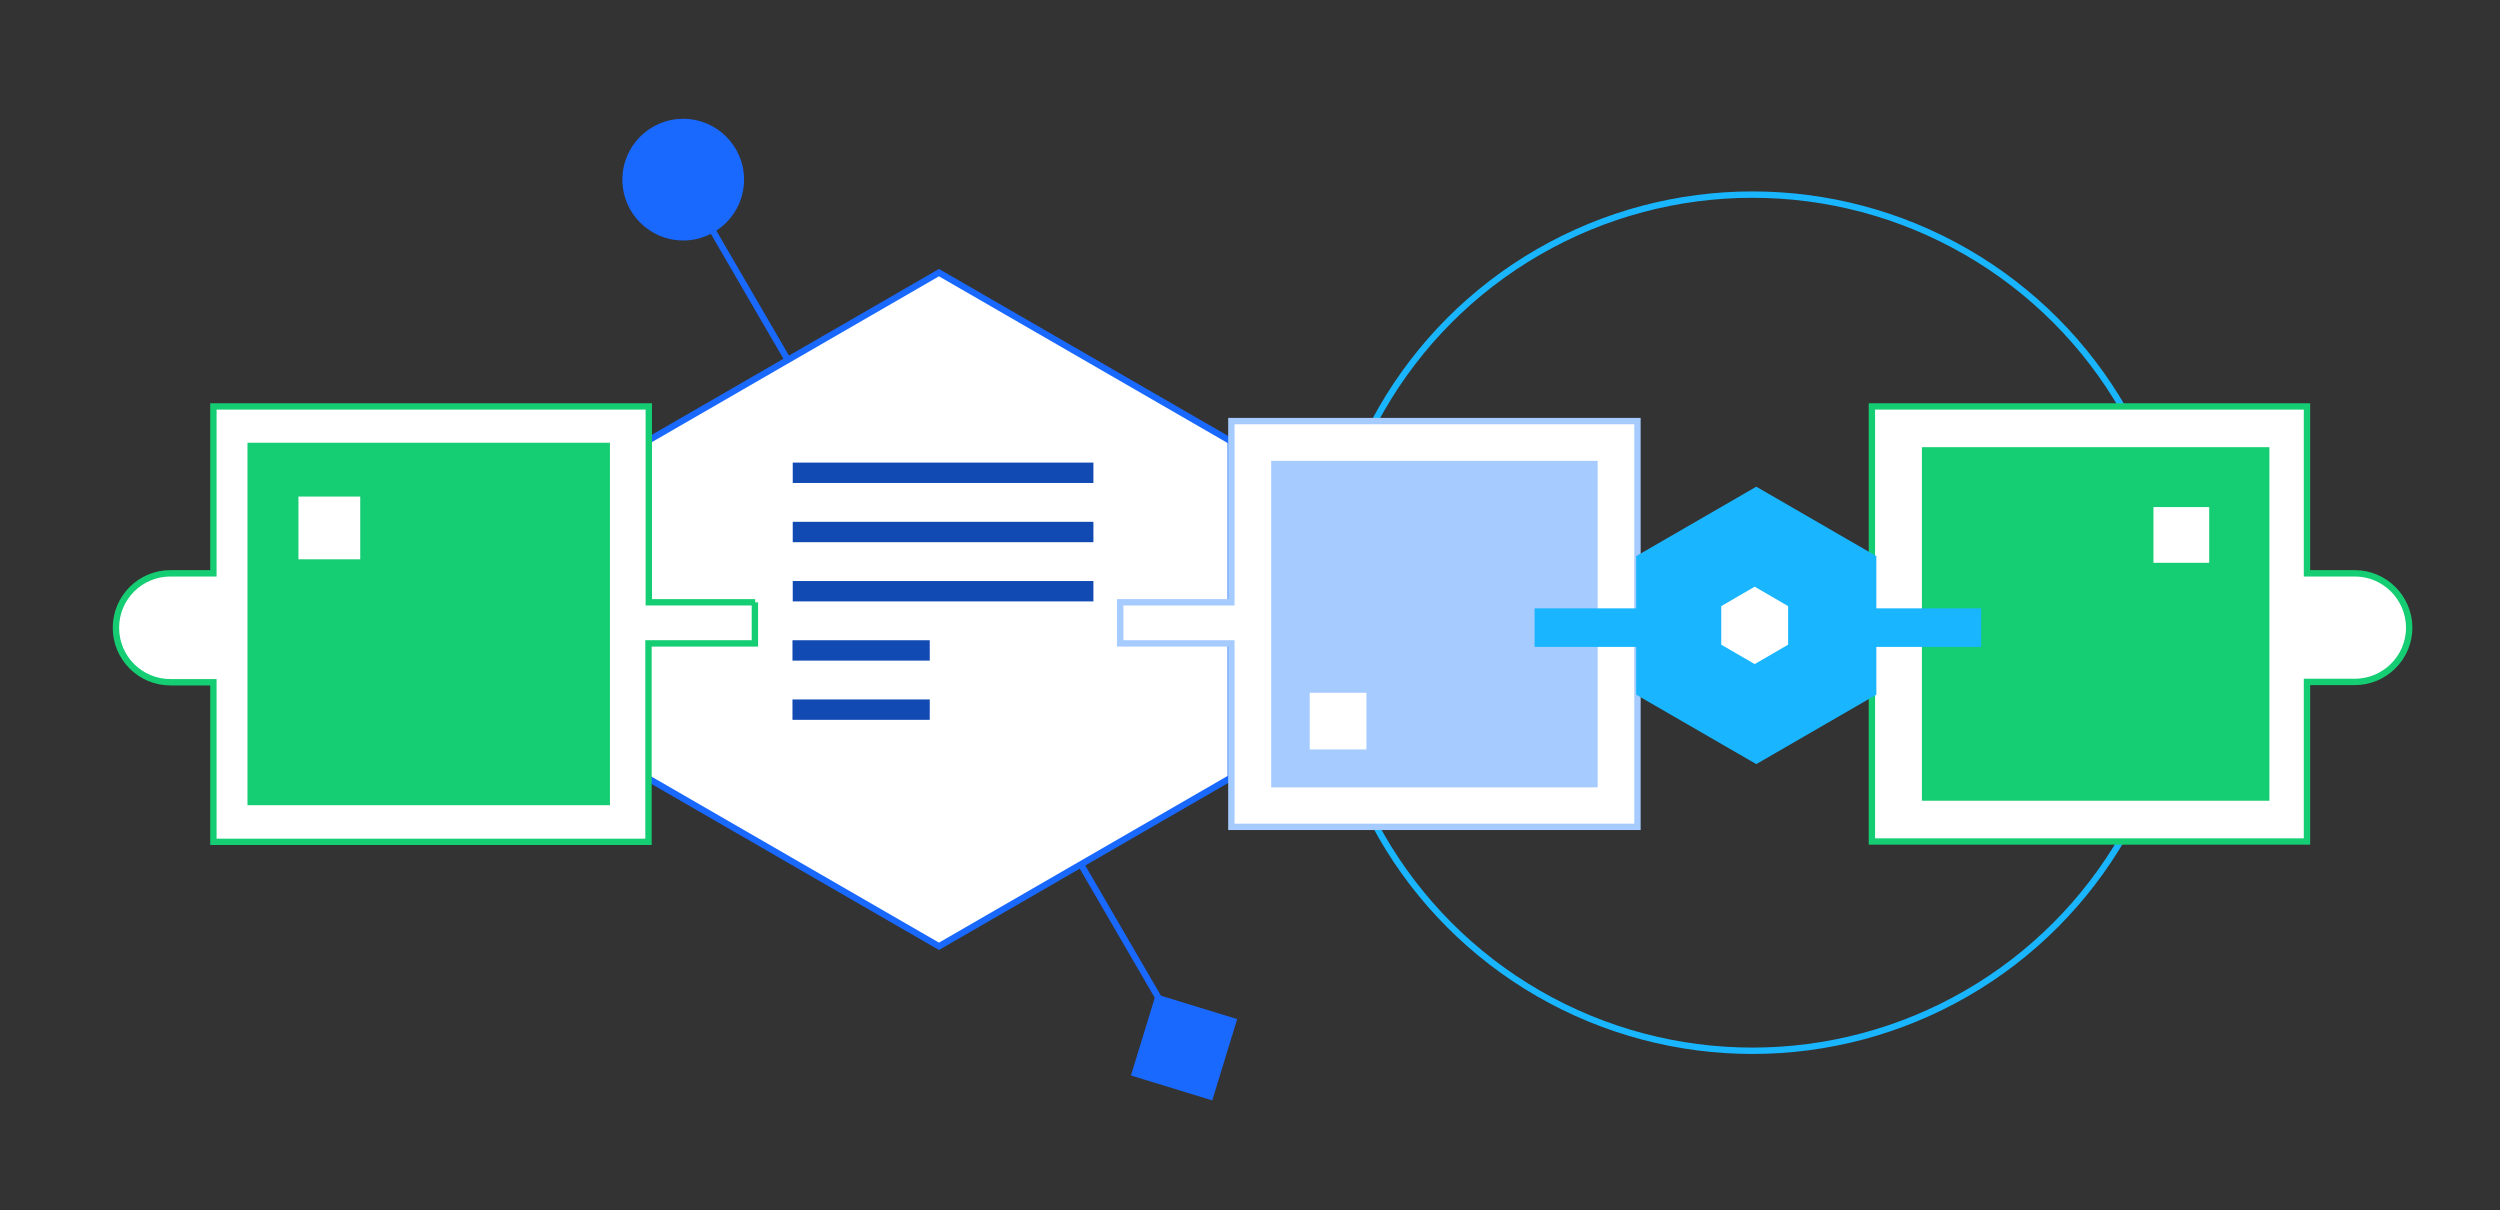 <?xml version="1.0" encoding="UTF-8"?> <!-- Generator: Adobe Illustrator 22.0.0, SVG Export Plug-In . SVG Version: 6.00 Build 0) --> <svg xmlns="http://www.w3.org/2000/svg" xmlns:xlink="http://www.w3.org/1999/xlink" version="1.1" id="Layer_1" x="0px" y="0px" viewBox="0 0 784.9 379.9" style="enable-background:new 0 0 784.9 379.9;" xml:space="preserve"><rect x="0" y="0" width="784.9" height="379.9" fill="#333333" stroke="none"/> <style type="text/css"> .st0{fill:none;stroke:#1969FF;stroke-width:2;stroke-miterlimit:10;} .st1{fill:#FFFFFF;stroke:#1969FF;stroke-width:2;stroke-miterlimit:10;} .st2{fill:none;stroke:#19B6FF;stroke-width:2;stroke-miterlimit:10;} .st3{fill:#1969FF;} .st4{fill:#FFFFFF;stroke:#15CD72;stroke-width:2;stroke-miterlimit:10;} .st5{fill:#FFFFFF;stroke:#A5CBFF;stroke-width:2;stroke-miterlimit:10;} .st6{fill:#15CD72;} .st7{fill:#A5CBFF;stroke:#FFFFFF;stroke-width:2;stroke-miterlimit:10;} .st8{fill:#19B6FF;} .st9{fill:#124AB3;} .st10{fill:#FFFFFF;} .st11{fill:#15CD72;stroke:#FFFFFF;stroke-width:2;stroke-miterlimit:10;} </style> <line class="st0" x1="207.7" y1="44.8" x2="378.2" y2="338.2"></line> <polygon class="st1" points="386.4,244.2 386.4,138.5 294.8,85.6 203.2,138.5 203.2,244.2 294.8,297.1 "></polygon> <circle class="st2" cx="550.2" cy="195.5" r="134.4"></circle> <circle class="st3" cx="214.5" cy="56.4" r="19.1"></circle> <path class="st4" d="M739.3,180h-15v-52.4H587.7v136.6h136.6v-50.1h15c9.4,0,17.1-7.6,17.1-17.1C756.3,187.6,748.7,180,739.3,180z"></path> <polygon class="st5" points="386.6,132.2 386.6,189.1 351.7,189.1 351.7,202 386.6,202 386.6,259.6 514.1,259.6 514.1,132.2 "></polygon> <rect x="603.4" y="140.4" class="st6" width="109.1" height="111"></rect> <rect x="398.1" y="143.7" class="st7" width="104.5" height="104.5"></rect> <rect x="481.8" y="191" class="st8" width="34.2" height="12.1"></rect> <rect x="587.8" y="191" class="st8" width="34.2" height="12.1"></rect> <g> <rect x="248.8" y="145.3" transform="matrix(-1 -4.489399e-11 4.489399e-11 -1 592.087 296.935)" class="st9" width="94.4" height="6.4"></rect> <rect x="248.8" y="163.9" transform="matrix(-1 -4.487489e-11 4.487489e-11 -1 592.087 334.127)" class="st9" width="94.4" height="6.4"></rect> <rect x="248.8" y="182.5" transform="matrix(-1 -4.487489e-11 4.487489e-11 -1 592.087 371.318)" class="st9" width="94.4" height="6.4"></rect> <rect x="248.8" y="201.1" transform="matrix(-1 -4.477408e-11 4.477408e-11 -1 540.704 408.509)" class="st9" width="43.1" height="6.4"></rect> <rect x="248.8" y="219.7" transform="matrix(-1 -4.481627e-11 4.481627e-11 -1 540.704 445.7)" class="st9" width="43.1" height="6.4"></rect> </g> <path class="st4" d="M237.1,189.1h-33.4v-61.5H67V180H53.5c-9.4,0-17.1,7.6-17.1,17.1c0,9.4,7.6,17.1,17.1,17.1H67v50.1h136.6V202 h33.4V189.1z"></path> <rect x="358.4" y="315.5" transform="matrix(0.956 0.293 -0.293 0.956 112.709 -94.498)" class="st3" width="26.7" height="26.7"></rect> <polygon class="st8" points="589.1,218.1 589.1,174.6 551.4,152.8 513.7,174.6 513.7,218.1 551.4,239.9 "></polygon> <rect x="411.2" y="217.5" class="st10" width="17.8" height="17.8"></rect> <rect x="676.1" y="159.2" class="st10" width="17.5" height="17.5"></rect> <g> <polygon class="st10" points="561.4,202.4 561.4,190.3 550.9,184.2 540.4,190.3 540.4,202.4 550.9,208.5 "></polygon> </g> <rect x="76.7" y="138" class="st11" width="115.8" height="115.8"></rect> <rect x="93.7" y="155.9" class="st10" width="19.4" height="19.7"></rect> </svg> 